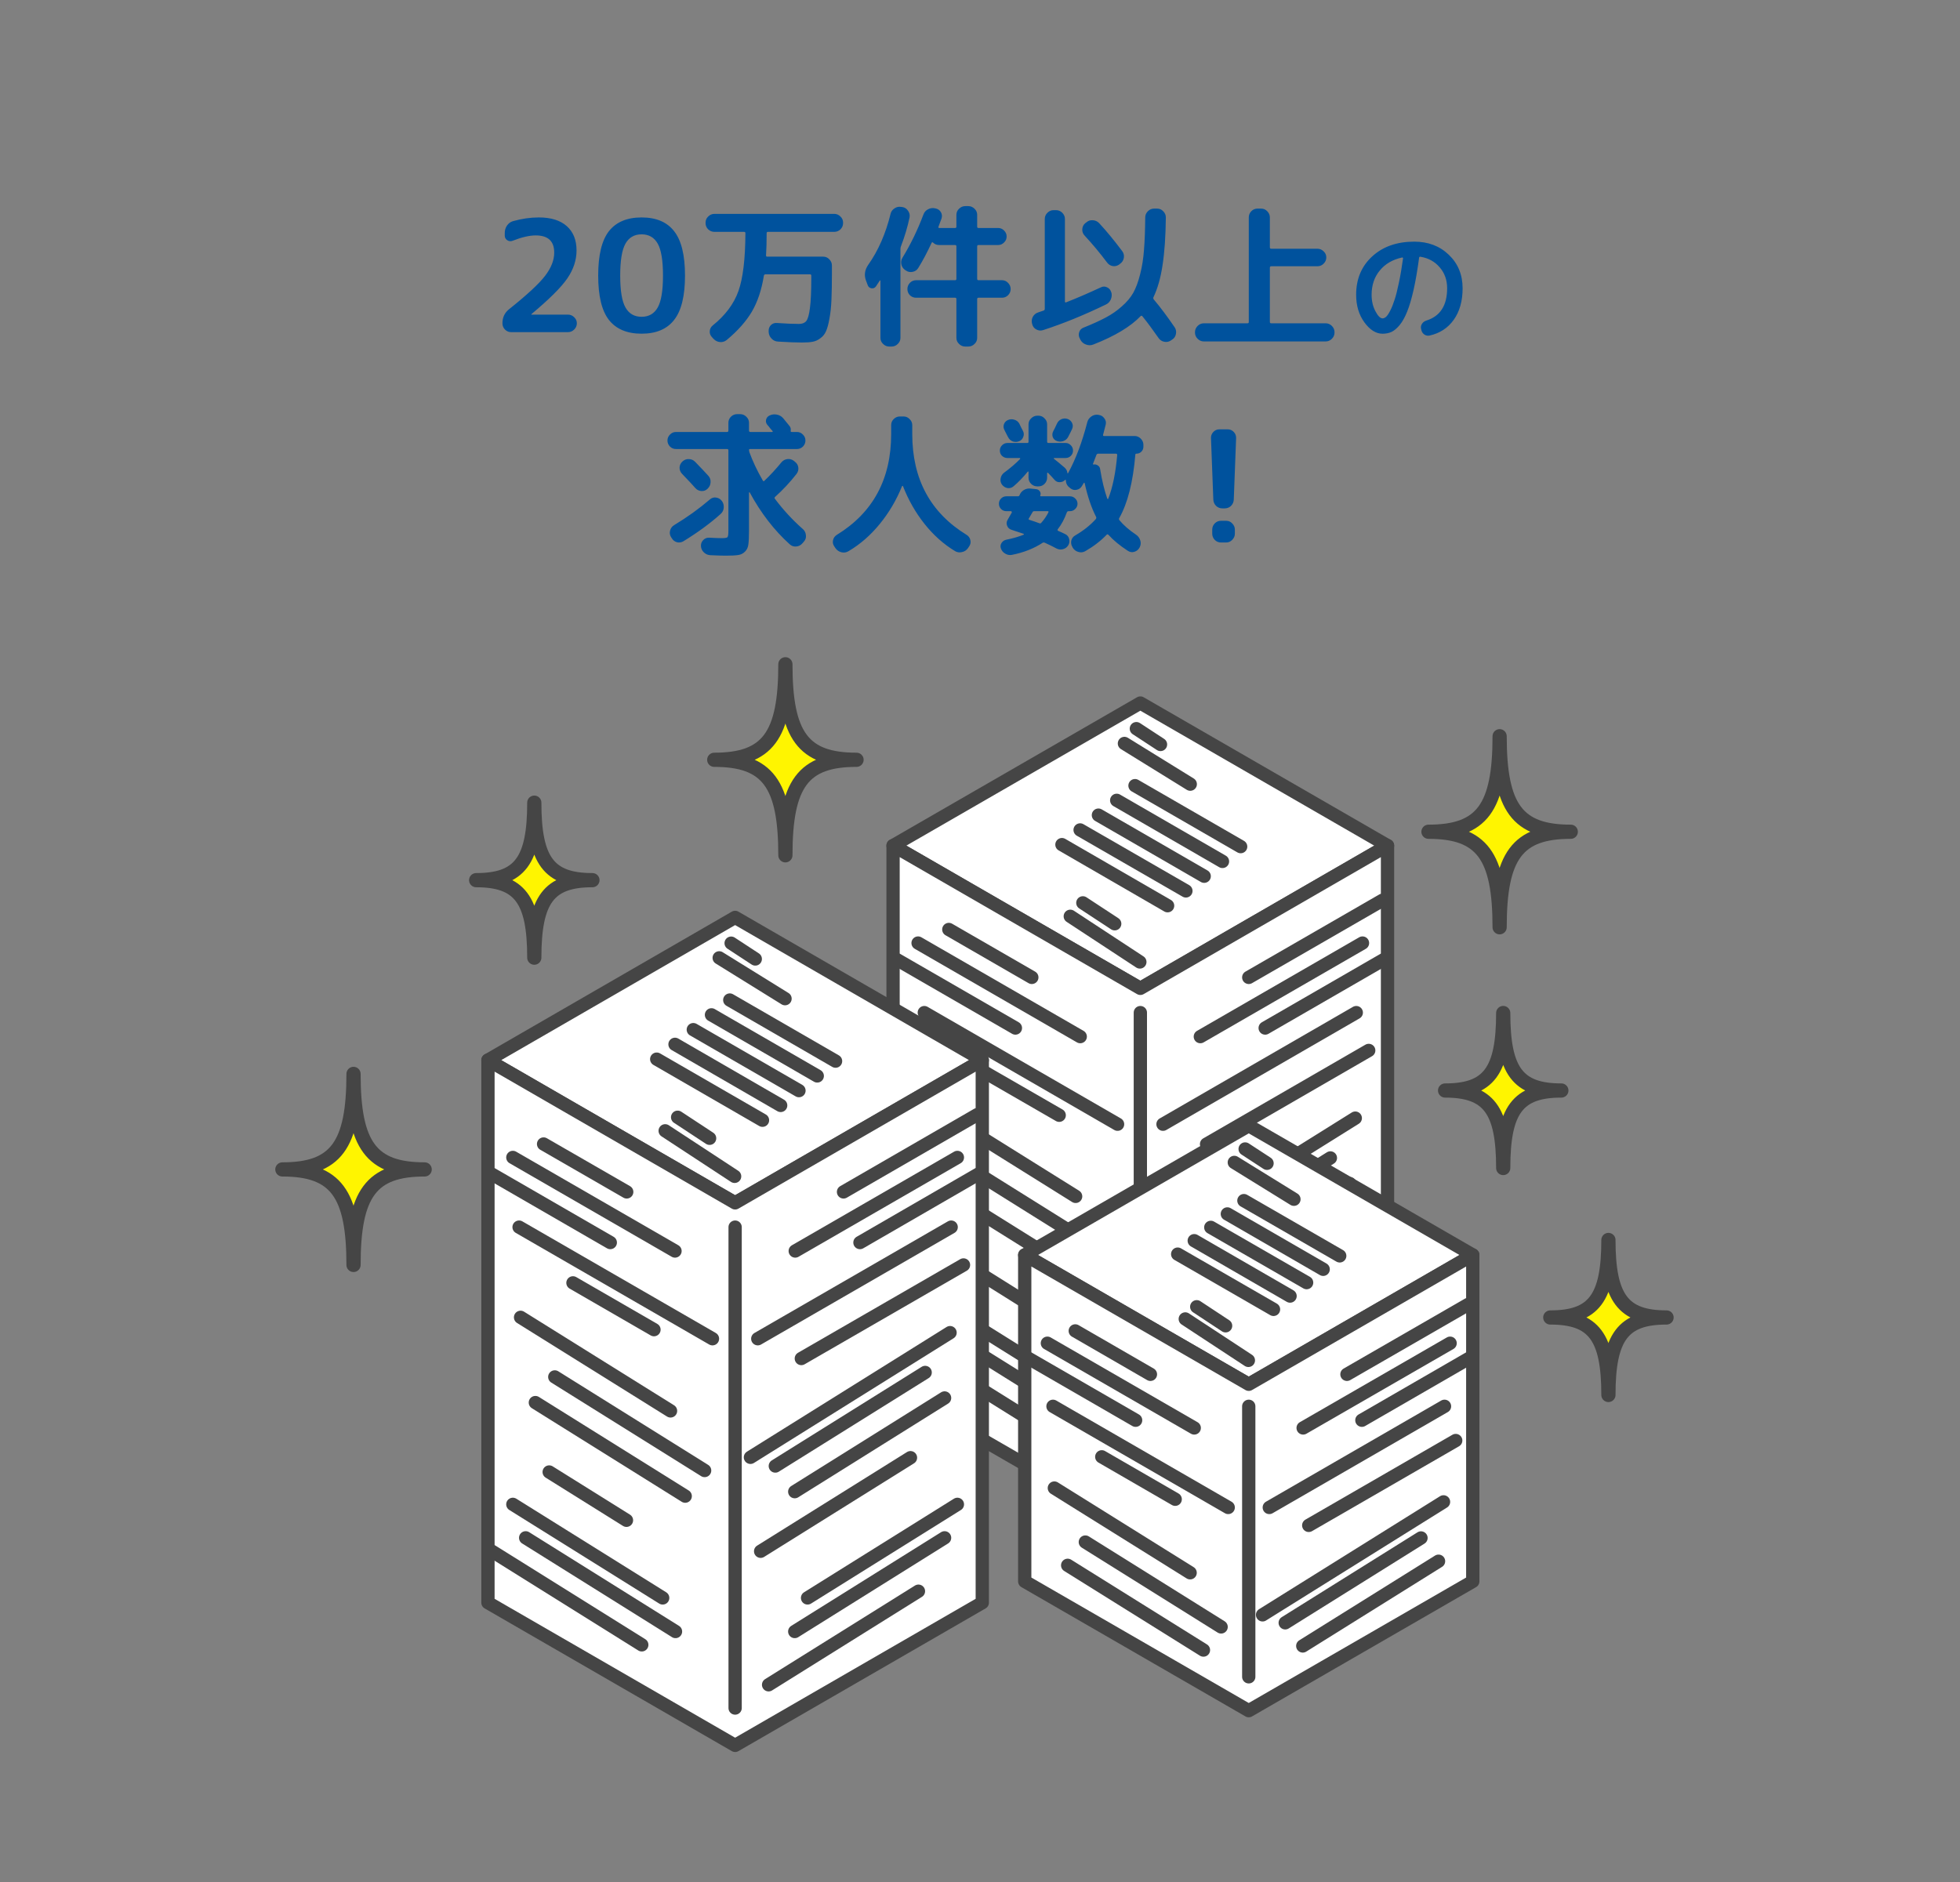 <svg width="354" height="340" viewBox="0 0 354 340" fill="none" xmlns="http://www.w3.org/2000/svg">
<rect x="0" y="0" width="354" height="340" fill="#808080" stroke="none"/>
<path d="M205.961 178.543L161.297 152.76L205.961 127L250.602 152.76L205.961 178.543Z" fill="white" stroke="#454545" stroke-width="2.4" stroke-linecap="round" stroke-linejoin="round"/>
<path d="M205.961 276.548L161.297 250.787V152.76L205.961 178.543L250.602 152.76V250.787L205.961 276.548Z" fill="white" stroke="#454545" stroke-width="2.4" stroke-linecap="round" stroke-linejoin="round"/>
<path d="M205.961 182.926V269.827" stroke="#454545" stroke-width="2.4" stroke-linecap="round" stroke-linejoin="round"/>
<path d="M225.539 176.564L249.703 162.628" stroke="#454545" stroke-width="2.4" stroke-linecap="round" stroke-linejoin="round"/>
<path d="M210.052 203.089L244.96 182.926" stroke="#454545" stroke-width="2.4" stroke-linecap="round" stroke-linejoin="round"/>
<path d="M217.919 206.685L247.208 189.759" stroke="#454545" stroke-width="2.4" stroke-linecap="round" stroke-linejoin="round"/>
<path d="M216.795 187.264L246.084 170.361" stroke="#454545" stroke-width="2.4" stroke-linecap="round" stroke-linejoin="round"/>
<path d="M228.506 185.713L249.883 173.373" stroke="#454545" stroke-width="2.4" stroke-linecap="round" stroke-linejoin="round"/>
<path d="M208.726 224.51L244.781 201.987" stroke="#454545" stroke-width="2.4" stroke-linecap="round" stroke-linejoin="round"/>
<path d="M210.546 241.504L237.61 224.578" stroke="#454545" stroke-width="2.4" stroke-linecap="round" stroke-linejoin="round"/>
<path d="M219.021 249.933L246.084 233.007" stroke="#454545" stroke-width="2.4" stroke-linecap="round" stroke-linejoin="round"/>
<path d="M216.705 255.98L243.792 239.076" stroke="#454545" stroke-width="2.4" stroke-linecap="round" stroke-linejoin="round"/>
<path d="M212.007 265.601L239.071 248.697" stroke="#454545" stroke-width="2.4" stroke-linecap="round" stroke-linejoin="round"/>
<path d="M213.221 226.084L240.285 209.18" stroke="#454545" stroke-width="2.4" stroke-linecap="round" stroke-linejoin="round"/>
<path d="M216.705 230.714L243.792 213.811" stroke="#454545" stroke-width="2.4" stroke-linecap="round" stroke-linejoin="round"/>
<path d="M186.36 176.564L171.367 167.91" stroke="#454545" stroke-width="2.4" stroke-linecap="round" stroke-linejoin="round"/>
<path d="M201.847 203.089L166.939 182.926" stroke="#454545" stroke-width="2.4" stroke-linecap="round" stroke-linejoin="round"/>
<path d="M191.305 201.47L176.649 193.018" stroke="#454545" stroke-width="2.4" stroke-linecap="round" stroke-linejoin="round"/>
<path d="M195.104 187.264L165.815 170.361" stroke="#454545" stroke-width="2.4" stroke-linecap="round" stroke-linejoin="round"/>
<path d="M183.393 185.713L162.016 173.373" stroke="#454545" stroke-width="2.4" stroke-linecap="round" stroke-linejoin="round"/>
<path d="M172.356 227.163L186.315 235.907" stroke="#454545" stroke-width="2.4" stroke-linecap="round" stroke-linejoin="round"/>
<path d="M167.208 199.222L194.272 216.126" stroke="#454545" stroke-width="2.4" stroke-linecap="round" stroke-linejoin="round"/>
<path d="M192.878 249.933L165.815 233.007" stroke="#454545" stroke-width="2.4" stroke-linecap="round" stroke-linejoin="round"/>
<path d="M195.194 255.98L168.107 239.076" stroke="#454545" stroke-width="2.4" stroke-linecap="round" stroke-linejoin="round"/>
<path d="M189.08 258.385L162.016 241.481" stroke="#454545" stroke-width="2.4" stroke-linecap="round" stroke-linejoin="round"/>
<path d="M169.861 214.62L196.947 231.546" stroke="#454545" stroke-width="2.4" stroke-linecap="round" stroke-linejoin="round"/>
<path d="M173.367 209.989L200.431 226.916" stroke="#454545" stroke-width="2.4" stroke-linecap="round" stroke-linejoin="round"/>
<path d="M205.241 131.631L209.602 134.485" stroke="#454545" stroke-width="2.4" stroke-linecap="round" stroke-linejoin="round"/>
<path d="M204.994 141.926L224.078 152.94" stroke="#454545" stroke-width="2.4" stroke-linecap="round" stroke-linejoin="round"/>
<path d="M201.69 144.578L220.796 155.615" stroke="#454545" stroke-width="2.4" stroke-linecap="round" stroke-linejoin="round"/>
<path d="M198.386 147.253L217.492 158.29" stroke="#454545" stroke-width="2.4" stroke-linecap="round" stroke-linejoin="round"/>
<path d="M195.081 149.928L214.188 160.942" stroke="#454545" stroke-width="2.4" stroke-linecap="round" stroke-linejoin="round"/>
<path d="M191.799 152.58L210.883 163.617" stroke="#454545" stroke-width="2.4" stroke-linecap="round" stroke-linejoin="round"/>
<path d="M203.084 134.305L214.975 141.656" stroke="#454545" stroke-width="2.4" stroke-linecap="round" stroke-linejoin="round"/>
<path d="M195.576 163.1L201.33 166.876" stroke="#454545" stroke-width="2.4" stroke-linecap="round" stroke-linejoin="round"/>
<path d="M193.306 165.528L205.871 173.777" stroke="#454545" stroke-width="2.4" stroke-linecap="round" stroke-linejoin="round"/>
<path d="M132.772 217.295L88.13 191.512L132.772 165.73L177.413 191.512L132.772 217.295Z" fill="white" stroke="#454545" stroke-width="2.4" stroke-linecap="round" stroke-linejoin="round"/>
<path d="M132.772 315.3L88.13 289.517V191.512L132.772 217.295L177.413 191.512V289.517L132.772 315.3Z" fill="white" stroke="#454545" stroke-width="2.4" stroke-linecap="round" stroke-linejoin="round"/>
<path d="M132.772 221.678V308.556" stroke="#454545" stroke-width="2.4" stroke-linecap="round" stroke-linejoin="round"/>
<path d="M152.35 215.317L176.514 201.358" stroke="#454545" stroke-width="2.4" stroke-linecap="round" stroke-linejoin="round"/>
<path d="M136.863 241.841L171.794 221.678" stroke="#454545" stroke-width="2.4" stroke-linecap="round" stroke-linejoin="round"/>
<path d="M144.73 245.415L174.019 228.512" stroke="#454545" stroke-width="2.4" stroke-linecap="round" stroke-linejoin="round"/>
<path d="M143.629 225.994L172.918 209.09" stroke="#454545" stroke-width="2.4" stroke-linecap="round" stroke-linejoin="round"/>
<path d="M155.317 224.465L176.694 212.102" stroke="#454545" stroke-width="2.4" stroke-linecap="round" stroke-linejoin="round"/>
<path d="M135.537 263.263L171.592 240.74" stroke="#454545" stroke-width="2.4" stroke-linecap="round" stroke-linejoin="round"/>
<path d="M137.38 280.234L164.444 263.33" stroke="#454545" stroke-width="2.4" stroke-linecap="round" stroke-linejoin="round"/>
<path d="M145.854 288.663L172.918 271.76" stroke="#454545" stroke-width="2.4" stroke-linecap="round" stroke-linejoin="round"/>
<path d="M143.539 294.732L170.603 277.806" stroke="#454545" stroke-width="2.4" stroke-linecap="round" stroke-linejoin="round"/>
<path d="M138.818 304.353L165.882 287.449" stroke="#454545" stroke-width="2.4" stroke-linecap="round" stroke-linejoin="round"/>
<path d="M140.032 264.836L167.096 247.933" stroke="#454545" stroke-width="2.4" stroke-linecap="round" stroke-linejoin="round"/>
<path d="M143.539 269.467L170.603 252.541" stroke="#454545" stroke-width="2.4" stroke-linecap="round" stroke-linejoin="round"/>
<path d="M113.193 215.317L98.178 206.663" stroke="#454545" stroke-width="2.4" stroke-linecap="round" stroke-linejoin="round"/>
<path d="M128.681 241.841L93.75 221.678" stroke="#454545" stroke-width="2.4" stroke-linecap="round" stroke-linejoin="round"/>
<path d="M118.116 240.2L103.483 231.748" stroke="#454545" stroke-width="2.4" stroke-linecap="round" stroke-linejoin="round"/>
<path d="M121.915 225.994L92.626 209.09" stroke="#454545" stroke-width="2.4" stroke-linecap="round" stroke-linejoin="round"/>
<path d="M110.226 224.465L88.827 212.102" stroke="#454545" stroke-width="2.4" stroke-linecap="round" stroke-linejoin="round"/>
<path d="M99.189 265.915L113.148 274.637" stroke="#454545" stroke-width="2.4" stroke-linecap="round" stroke-linejoin="round"/>
<path d="M94.019 237.975L121.106 254.878" stroke="#454545" stroke-width="2.4" stroke-linecap="round" stroke-linejoin="round"/>
<path d="M119.689 288.663L92.626 271.76" stroke="#454545" stroke-width="2.4" stroke-linecap="round" stroke-linejoin="round"/>
<path d="M122.005 294.732L94.941 277.806" stroke="#454545" stroke-width="2.4" stroke-linecap="round" stroke-linejoin="round"/>
<path d="M115.913 297.138L88.827 280.211" stroke="#454545" stroke-width="2.4" stroke-linecap="round" stroke-linejoin="round"/>
<path d="M96.694 253.372L123.758 270.276" stroke="#454545" stroke-width="2.4" stroke-linecap="round" stroke-linejoin="round"/>
<path d="M100.201 248.742L127.265 265.646" stroke="#454545" stroke-width="2.4" stroke-linecap="round" stroke-linejoin="round"/>
<path d="M132.052 170.383L136.413 173.238" stroke="#454545" stroke-width="2.4" stroke-linecap="round" stroke-linejoin="round"/>
<path d="M131.805 180.655L150.912 191.692" stroke="#454545" stroke-width="2.4" stroke-linecap="round" stroke-linejoin="round"/>
<path d="M128.501 183.33L147.607 194.367" stroke="#454545" stroke-width="2.4" stroke-linecap="round" stroke-linejoin="round"/>
<path d="M125.219 186.005L144.303 197.02" stroke="#454545" stroke-width="2.4" stroke-linecap="round" stroke-linejoin="round"/>
<path d="M121.915 188.658L140.999 199.694" stroke="#454545" stroke-width="2.4" stroke-linecap="round" stroke-linejoin="round"/>
<path d="M118.61 191.333L137.717 202.369" stroke="#454545" stroke-width="2.4" stroke-linecap="round" stroke-linejoin="round"/>
<path d="M129.895 173.035L141.786 180.408" stroke="#454545" stroke-width="2.4" stroke-linecap="round" stroke-linejoin="round"/>
<path d="M122.387 201.83L128.164 205.629" stroke="#454545" stroke-width="2.4" stroke-linecap="round" stroke-linejoin="round"/>
<path d="M120.139 204.28L132.682 212.507" stroke="#454545" stroke-width="2.4" stroke-linecap="round" stroke-linejoin="round"/>
<path d="M225.539 250.068L185.078 226.713L225.539 203.358L266 226.713L225.539 250.068Z" fill="white" stroke="#454545" stroke-width="2.4" stroke-linecap="round" stroke-linejoin="round"/>
<path d="M225.539 309.028L185.078 285.674V226.713L225.539 250.068L266 226.713V285.674L225.539 309.028Z" fill="white" stroke="#454545" stroke-width="2.4" stroke-linecap="round" stroke-linejoin="round"/>
<path d="M225.539 254.047V302.914" stroke="#454545" stroke-width="2.4" stroke-linecap="round" stroke-linejoin="round"/>
<path d="M243.275 248.27L265.191 235.637" stroke="#454545" stroke-width="2.4" stroke-linecap="round" stroke-linejoin="round"/>
<path d="M229.248 272.322L260.897 254.047" stroke="#454545" stroke-width="2.4" stroke-linecap="round" stroke-linejoin="round"/>
<path d="M236.374 275.558L262.921 260.228" stroke="#454545" stroke-width="2.4" stroke-linecap="round" stroke-linejoin="round"/>
<path d="M235.362 257.958L261.909 242.65" stroke="#454545" stroke-width="2.4" stroke-linecap="round" stroke-linejoin="round"/>
<path d="M245.972 256.564L265.348 245.37" stroke="#454545" stroke-width="2.4" stroke-linecap="round" stroke-linejoin="round"/>
<path d="M228.034 291.72L260.718 271.31" stroke="#454545" stroke-width="2.4" stroke-linecap="round" stroke-linejoin="round"/>
<path d="M232.125 293.159L256.649 277.829" stroke="#454545" stroke-width="2.4" stroke-linecap="round" stroke-linejoin="round"/>
<path d="M235.295 297.34L259.818 282.032" stroke="#454545" stroke-width="2.4" stroke-linecap="round" stroke-linejoin="round"/>
<path d="M207.781 248.27L194.205 240.425" stroke="#454545" stroke-width="2.4" stroke-linecap="round" stroke-linejoin="round"/>
<path d="M221.83 272.322L190.181 254.047" stroke="#454545" stroke-width="2.4" stroke-linecap="round" stroke-linejoin="round"/>
<path d="M212.255 270.838L198.993 263.173" stroke="#454545" stroke-width="2.4" stroke-linecap="round" stroke-linejoin="round"/>
<path d="M215.694 257.958L189.17 242.65" stroke="#454545" stroke-width="2.4" stroke-linecap="round" stroke-linejoin="round"/>
<path d="M205.107 256.564L185.73 245.37" stroke="#454545" stroke-width="2.4" stroke-linecap="round" stroke-linejoin="round"/>
<path d="M190.428 268.815L214.952 284.122" stroke="#454545" stroke-width="2.4" stroke-linecap="round" stroke-linejoin="round"/>
<path d="M192.833 282.774L217.357 298.082" stroke="#454545" stroke-width="2.4" stroke-linecap="round" stroke-linejoin="round"/>
<path d="M196.025 278.57L220.549 293.901" stroke="#454545" stroke-width="2.4" stroke-linecap="round" stroke-linejoin="round"/>
<path d="M224.887 207.562L228.843 210.147" stroke="#454545" stroke-width="2.4" stroke-linecap="round" stroke-linejoin="round"/>
<path d="M224.663 216.89L241.971 226.871" stroke="#454545" stroke-width="2.4" stroke-linecap="round" stroke-linejoin="round"/>
<path d="M221.673 219.295L238.981 229.298" stroke="#454545" stroke-width="2.4" stroke-linecap="round" stroke-linejoin="round"/>
<path d="M218.683 221.723L235.992 231.703" stroke="#454545" stroke-width="2.4" stroke-linecap="round" stroke-linejoin="round"/>
<path d="M215.694 224.128L233.002 234.131" stroke="#454545" stroke-width="2.4" stroke-linecap="round" stroke-linejoin="round"/>
<path d="M212.704 226.556L230.012 236.536" stroke="#454545" stroke-width="2.4" stroke-linecap="round" stroke-linejoin="round"/>
<path d="M222.932 209.989L233.699 216.643" stroke="#454545" stroke-width="2.4" stroke-linecap="round" stroke-linejoin="round"/>
<path d="M216.143 236.064L221.358 239.503" stroke="#454545" stroke-width="2.4" stroke-linecap="round" stroke-linejoin="round"/>
<path d="M214.075 238.267L225.472 245.752" stroke="#454545" stroke-width="2.4" stroke-linecap="round" stroke-linejoin="round"/>
<path d="M283.701 150.255C274.063 150.255 270.851 154.556 270.851 167.51C270.851 154.582 267.638 150.255 258 150.255C267.638 150.255 270.851 145.954 270.851 133C270.851 145.928 274.063 150.255 283.701 150.255Z" fill="#FFF500" stroke="#454545" stroke-width="2.565" stroke-linecap="round" stroke-linejoin="round"/>
<path d="M76.701 211.255C67.063 211.255 63.851 215.556 63.851 228.51C63.851 215.582 60.638 211.255 51 211.255C60.638 211.255 63.851 206.954 63.851 194C63.851 206.928 67.063 211.255 76.701 211.255Z" fill="#FFF500" stroke="#454545" stroke-width="2.565" stroke-linecap="round" stroke-linejoin="round"/>
<path d="M154.701 137.255C145.063 137.255 141.851 141.556 141.851 154.51C141.851 141.582 138.638 137.255 129 137.255C138.638 137.255 141.851 132.954 141.851 120C141.851 132.928 145.063 137.255 154.701 137.255Z" fill="#FFF500" stroke="#454545" stroke-width="2.565" stroke-linecap="round" stroke-linejoin="round"/>
<path d="M301 238C293.125 238 290.5 241.489 290.5 252C290.5 241.511 287.875 238 280 238C287.875 238 290.5 234.511 290.5 224C290.5 234.489 293.125 238 301 238Z" fill="#FFF500" stroke="#454545" stroke-width="2.565" stroke-linecap="round" stroke-linejoin="round"/>
<path d="M107 159C99.125 159 96.5 162.489 96.5 173C96.5 162.511 93.875 159 86 159C93.875 159 96.5 155.511 96.5 145C96.5 155.489 99.125 159 107 159Z" fill="#FFF500" stroke="#454545" stroke-width="2.565" stroke-linecap="round" stroke-linejoin="round"/>
<path d="M282 197C274.125 197 271.5 200.489 271.5 211C271.5 200.511 268.875 197 261 197C268.875 197 271.5 193.511 271.5 183C271.5 193.489 274.125 197 282 197Z" fill="#FFF500" stroke="#454545" stroke-width="2.565" stroke-linecap="round" stroke-linejoin="round"/>
<path d="M104.13 45.244C104.13 46.999 103.57 48.688 102.45 50.312C101.349 51.917 99.202 54.055 96.01 56.724C95.972 56.761 95.954 56.789 95.954 56.808C95.954 56.827 95.963 56.836 95.982 56.836H102.59C103.019 56.836 103.393 56.995 103.71 57.312C104.027 57.611 104.186 57.975 104.186 58.404C104.186 58.833 104.027 59.207 103.71 59.524C103.393 59.841 103.019 60 102.59 60H92.314C91.885 60 91.511 59.841 91.194 59.524C90.895 59.207 90.746 58.833 90.746 58.404C90.746 57.34 91.147 56.491 91.95 55.856C95.179 53.28 97.344 51.273 98.446 49.836C99.547 48.399 100.098 46.999 100.098 45.636C100.098 43.564 98.987 42.528 96.766 42.528C95.627 42.528 94.246 42.845 92.622 43.48C92.267 43.629 91.931 43.601 91.614 43.396C91.315 43.191 91.166 42.911 91.166 42.556V42.08C91.166 41.595 91.296 41.156 91.558 40.764C91.838 40.353 92.202 40.083 92.65 39.952C94.237 39.504 95.795 39.28 97.326 39.28C99.51 39.28 101.19 39.803 102.366 40.848C103.542 41.893 104.13 43.359 104.13 45.244ZM118.792 44.012C118.157 42.892 117.187 42.332 115.88 42.332C114.573 42.332 113.603 42.892 112.968 44.012C112.333 45.132 112.016 47.055 112.016 49.78C112.016 52.505 112.333 54.428 112.968 55.548C113.603 56.668 114.573 57.228 115.88 57.228C117.187 57.228 118.157 56.668 118.792 55.548C119.427 54.428 119.744 52.505 119.744 49.78C119.744 47.055 119.427 45.132 118.792 44.012ZM121.76 57.788C120.472 59.449 118.512 60.28 115.88 60.28C113.248 60.28 111.279 59.449 109.972 57.788C108.684 56.127 108.04 53.457 108.04 49.78C108.04 46.103 108.684 43.433 109.972 41.772C111.279 40.111 113.248 39.28 115.88 39.28C118.512 39.28 120.472 40.111 121.76 41.772C123.067 43.433 123.72 46.103 123.72 49.78C123.72 53.457 123.067 56.127 121.76 57.788ZM129.03 41.884C128.601 41.884 128.227 41.735 127.91 41.436C127.593 41.119 127.434 40.745 127.434 40.316V40.204C127.434 39.775 127.593 39.411 127.91 39.112C128.227 38.795 128.601 38.636 129.03 38.636H150.674C151.103 38.636 151.477 38.795 151.794 39.112C152.111 39.411 152.27 39.775 152.27 40.204V40.316C152.27 40.745 152.111 41.119 151.794 41.436C151.477 41.735 151.103 41.884 150.674 41.884H138.69C138.541 41.884 138.466 41.968 138.466 42.136C138.466 43.704 138.429 45.039 138.354 46.14C138.354 46.289 138.419 46.364 138.55 46.364H148.686C149.115 46.364 149.479 46.523 149.778 46.84C150.095 47.157 150.254 47.531 150.254 47.96V49.276C150.254 51.217 150.226 52.841 150.17 54.148C150.114 55.455 149.993 56.593 149.806 57.564C149.638 58.535 149.433 59.291 149.19 59.832C148.966 60.355 148.63 60.775 148.182 61.092C147.753 61.428 147.286 61.643 146.782 61.736C146.297 61.829 145.653 61.876 144.85 61.876C143.786 61.876 142.349 61.82 140.538 61.708C140.071 61.689 139.679 61.512 139.362 61.176C139.045 60.859 138.867 60.467 138.83 60V59.804C138.811 59.393 138.942 59.039 139.222 58.74C139.521 58.441 139.885 58.311 140.314 58.348C141.938 58.46 143.263 58.516 144.29 58.516C144.887 58.516 145.326 58.348 145.606 58.012C145.905 57.657 146.129 56.883 146.278 55.688C146.446 54.475 146.53 52.627 146.53 50.144V49.78C146.53 49.631 146.446 49.556 146.278 49.556H138.242C138.093 49.556 137.999 49.64 137.962 49.808C137.551 52.384 136.823 54.559 135.778 56.332C134.733 58.087 133.221 59.785 131.242 61.428C130.887 61.708 130.486 61.829 130.038 61.792C129.609 61.755 129.235 61.577 128.918 61.26L128.582 60.896C128.283 60.579 128.153 60.215 128.19 59.804C128.227 59.393 128.405 59.057 128.722 58.796C130.999 56.967 132.549 54.895 133.37 52.58C134.191 50.265 134.611 46.775 134.63 42.108C134.63 41.959 134.546 41.884 134.378 41.884H129.03ZM174.334 62.604C173.905 62.604 173.531 62.445 173.214 62.128C172.897 61.829 172.738 61.465 172.738 61.036V54.036C172.738 53.868 172.663 53.784 172.514 53.784H165.458C165.029 53.784 164.655 53.635 164.338 53.336C164.039 53.019 163.89 52.645 163.89 52.216C163.89 51.787 164.039 51.413 164.338 51.096C164.655 50.779 165.029 50.62 165.458 50.62H172.514C172.663 50.62 172.738 50.536 172.738 50.368V44.516C172.738 44.348 172.663 44.264 172.514 44.264H169.63C169.182 44.264 168.809 44.115 168.51 43.816C168.417 43.723 168.333 43.741 168.258 43.872C167.474 45.571 166.671 47.083 165.85 48.408C165.626 48.781 165.29 49.015 164.842 49.108C164.394 49.201 163.993 49.127 163.638 48.884L163.47 48.772C163.115 48.529 162.891 48.193 162.798 47.764C162.705 47.335 162.77 46.933 162.994 46.56C164.469 44.152 165.729 41.557 166.774 38.776C166.923 38.347 167.194 38.029 167.586 37.824C167.997 37.6 168.417 37.535 168.846 37.628L168.986 37.656C169.415 37.749 169.733 37.973 169.938 38.328C170.143 38.683 170.181 39.065 170.05 39.476C169.938 39.812 169.751 40.316 169.49 40.988C169.453 41.119 169.509 41.184 169.658 41.184H172.514C172.663 41.184 172.738 41.109 172.738 40.96V38.804C172.738 38.375 172.897 38.011 173.214 37.712C173.531 37.395 173.905 37.236 174.334 37.236H174.894C175.323 37.236 175.697 37.395 176.014 37.712C176.331 38.011 176.49 38.375 176.49 38.804V40.96C176.49 41.109 176.565 41.184 176.714 41.184H180.27C180.681 41.184 181.035 41.333 181.334 41.632C181.651 41.931 181.81 42.295 181.81 42.724C181.81 43.153 181.651 43.517 181.334 43.816C181.035 44.115 180.681 44.264 180.27 44.264H176.714C176.565 44.264 176.49 44.348 176.49 44.516V50.368C176.49 50.536 176.565 50.62 176.714 50.62H180.97C181.399 50.62 181.763 50.779 182.062 51.096C182.379 51.413 182.538 51.787 182.538 52.216C182.538 52.645 182.379 53.019 182.062 53.336C181.763 53.635 181.399 53.784 180.97 53.784H176.714C176.565 53.784 176.49 53.868 176.49 54.036V61.036C176.49 61.465 176.331 61.829 176.014 62.128C175.697 62.445 175.323 62.604 174.894 62.604H174.334ZM156.722 51.516L156.386 50.62C156.05 49.668 156.19 48.744 156.806 47.848C158.617 45.291 159.961 42.229 160.838 38.664C160.931 38.235 161.165 37.899 161.538 37.656C161.911 37.395 162.313 37.301 162.742 37.376L162.994 37.404C163.423 37.479 163.759 37.703 164.002 38.076C164.263 38.431 164.357 38.823 164.282 39.252C163.927 40.969 163.405 42.724 162.714 44.516C162.658 44.647 162.63 44.805 162.63 44.992V61.036C162.63 61.465 162.471 61.829 162.154 62.128C161.837 62.445 161.463 62.604 161.034 62.604H160.614C160.185 62.604 159.811 62.445 159.494 62.128C159.177 61.829 159.018 61.465 159.018 61.036V50.704C159.018 50.667 158.999 50.648 158.962 50.648C158.943 50.648 158.925 50.657 158.906 50.676C158.831 50.807 158.598 51.161 158.206 51.74C158.001 52.02 157.73 52.132 157.394 52.076C157.058 52.02 156.834 51.833 156.722 51.516ZM186.43 58.572L186.402 58.46C186.29 58.031 186.337 57.62 186.542 57.228C186.766 56.836 187.083 56.575 187.494 56.444C187.606 56.407 187.765 56.351 187.97 56.276C188.194 56.201 188.362 56.145 188.474 56.108C188.623 56.052 188.698 55.949 188.698 55.8V39.56C188.698 39.131 188.857 38.757 189.174 38.44C189.491 38.123 189.865 37.964 190.294 37.964H190.742C191.171 37.964 191.545 38.123 191.862 38.44C192.179 38.757 192.338 39.131 192.338 39.56V54.456C192.338 54.605 192.403 54.661 192.534 54.624C194.401 53.896 196.501 52.991 198.834 51.908C199.207 51.721 199.581 51.721 199.954 51.908C200.327 52.076 200.57 52.356 200.682 52.748L200.71 52.776C200.841 53.205 200.813 53.644 200.626 54.092C200.439 54.521 200.141 54.829 199.73 55.016C195.754 56.939 191.974 58.479 188.39 59.636C187.979 59.767 187.578 59.729 187.186 59.524C186.794 59.319 186.542 59.001 186.43 58.572ZM199.954 47.428C198.666 45.711 197.313 44.087 195.894 42.556C195.595 42.239 195.455 41.865 195.474 41.436C195.493 40.988 195.661 40.624 195.978 40.344L196.202 40.176C196.538 39.877 196.921 39.747 197.35 39.784C197.798 39.803 198.181 39.971 198.498 40.288C199.879 41.781 201.279 43.48 202.698 45.384C202.959 45.739 203.053 46.14 202.978 46.588C202.903 47.017 202.689 47.363 202.334 47.624L202.166 47.764C201.811 48.025 201.419 48.128 200.99 48.072C200.561 47.997 200.215 47.783 199.954 47.428ZM195.026 61.148C194.821 60.793 194.783 60.411 194.914 60C195.045 59.608 195.306 59.337 195.698 59.188C197.322 58.535 198.657 57.928 199.702 57.368C200.766 56.808 201.737 56.136 202.614 55.352C203.51 54.568 204.201 53.747 204.686 52.888C205.171 52.011 205.582 50.9 205.918 49.556C206.273 48.193 206.506 46.719 206.618 45.132C206.749 43.545 206.823 41.595 206.842 39.28C206.842 38.851 207.001 38.477 207.318 38.16C207.635 37.843 208.009 37.684 208.438 37.684H208.998C209.427 37.684 209.791 37.843 210.09 38.16C210.407 38.477 210.566 38.851 210.566 39.28C210.529 42.696 210.333 45.552 209.978 47.848C209.642 50.144 209.091 52.095 208.326 53.7C208.27 53.831 208.289 53.961 208.382 54.092C209.539 55.455 210.799 57.135 212.162 59.132C212.405 59.505 212.479 59.907 212.386 60.336C212.311 60.765 212.087 61.101 211.714 61.344L211.462 61.512C211.107 61.755 210.706 61.829 210.258 61.736C209.829 61.643 209.493 61.419 209.25 61.064C208.186 59.533 207.215 58.227 206.338 57.144C206.226 57.013 206.114 57.004 206.002 57.116C204.173 59.02 201.326 60.728 197.462 62.24C197.033 62.408 196.594 62.408 196.146 62.24C195.717 62.091 195.39 61.82 195.166 61.428L195.026 61.148ZM217.426 61.68C216.997 61.68 216.623 61.521 216.306 61.204C215.989 60.887 215.83 60.513 215.83 60.084V60C215.83 59.571 215.989 59.197 216.306 58.88C216.623 58.563 216.997 58.404 217.426 58.404H225.294C225.462 58.404 225.546 58.329 225.546 58.18V39.28C225.546 38.851 225.695 38.477 225.994 38.16C226.311 37.843 226.685 37.684 227.114 37.684H227.786C228.215 37.684 228.579 37.843 228.878 38.16C229.195 38.477 229.354 38.851 229.354 39.28V44.684C229.354 44.852 229.438 44.936 229.606 44.936H237.95C238.379 44.936 238.753 45.095 239.07 45.412C239.387 45.711 239.546 46.075 239.546 46.504C239.546 46.933 239.387 47.307 239.07 47.624C238.753 47.941 238.379 48.1 237.95 48.1H229.606C229.438 48.1 229.354 48.184 229.354 48.352V58.18C229.354 58.329 229.438 58.404 229.606 58.404H239.434C239.863 58.404 240.237 58.563 240.554 58.88C240.871 59.197 241.03 59.571 241.03 60V60.084C241.03 60.513 240.871 60.887 240.554 61.204C240.237 61.521 239.863 61.68 239.434 61.68H217.426ZM253.252 46.514C251.536 46.881 250.187 47.665 249.204 48.868C248.221 50.056 247.73 51.515 247.73 53.246C247.73 54.361 247.957 55.351 248.412 56.216C248.867 57.081 249.299 57.514 249.71 57.514C249.915 57.514 250.128 57.419 250.348 57.228C250.568 57.023 250.81 56.663 251.074 56.15C251.353 55.622 251.617 54.969 251.866 54.192C252.13 53.4 252.394 52.359 252.658 51.068C252.937 49.763 253.186 48.296 253.406 46.668C253.421 46.624 253.406 46.587 253.362 46.558C253.333 46.514 253.296 46.499 253.252 46.514ZM249.71 60.286C248.522 60.286 247.429 59.604 246.432 58.24C245.435 56.876 244.936 55.211 244.936 53.246C244.936 50.401 245.904 48.091 247.84 46.316C249.776 44.541 252.306 43.654 255.43 43.654C257.953 43.654 260.035 44.446 261.678 46.03C263.335 47.614 264.164 49.631 264.164 52.08C264.164 54.383 263.629 56.282 262.558 57.778C261.502 59.259 260.05 60.205 258.202 60.616C257.85 60.689 257.527 60.623 257.234 60.418C256.955 60.213 256.779 59.934 256.706 59.582L256.662 59.384C256.589 59.061 256.647 58.761 256.838 58.482C257.029 58.203 257.285 58.013 257.608 57.91C260.116 57.133 261.37 55.189 261.37 52.08C261.37 50.584 260.923 49.323 260.028 48.296C259.148 47.255 257.989 46.617 256.552 46.382C256.42 46.353 256.339 46.404 256.31 46.536C256.017 48.751 255.687 50.679 255.32 52.322C254.953 53.95 254.565 55.27 254.154 56.282C253.758 57.279 253.311 58.086 252.812 58.702C252.313 59.303 251.822 59.721 251.338 59.956C250.854 60.176 250.311 60.286 249.71 60.286ZM121.196 97.02C120.972 96.647 120.916 96.255 121.028 95.844C121.14 95.415 121.383 95.088 121.756 94.864C124.108 93.445 126.264 91.896 128.224 90.216C128.541 89.936 128.905 89.824 129.316 89.88C129.745 89.936 130.091 90.132 130.352 90.468L130.38 90.496C130.641 90.851 130.753 91.261 130.716 91.728C130.679 92.176 130.492 92.549 130.156 92.848C128.289 94.528 126.049 96.171 123.436 97.776C123.063 98 122.661 98.056 122.232 97.944C121.821 97.813 121.513 97.561 121.308 97.188L121.196 97.02ZM127.776 88.312C127.459 88.611 127.085 88.741 126.656 88.704C126.227 88.667 125.872 88.489 125.592 88.172C125.107 87.612 124.304 86.753 123.184 85.596C122.885 85.279 122.736 84.905 122.736 84.476C122.755 84.047 122.923 83.683 123.24 83.384C123.576 83.067 123.959 82.917 124.388 82.936C124.836 82.936 125.219 83.095 125.536 83.412C126.637 84.551 127.44 85.4 127.944 85.96C128.243 86.296 128.373 86.688 128.336 87.136C128.317 87.565 128.149 87.939 127.832 88.256L127.776 88.312ZM122.092 81.116C121.663 81.116 121.299 80.967 121 80.668C120.701 80.351 120.552 79.987 120.552 79.576C120.552 79.165 120.701 78.811 121 78.512C121.299 78.195 121.663 78.036 122.092 78.036H131.304C131.472 78.036 131.556 77.952 131.556 77.784V76.384C131.556 75.955 131.705 75.591 132.004 75.292C132.321 74.975 132.695 74.816 133.124 74.816H133.684C134.113 74.816 134.487 74.975 134.804 75.292C135.121 75.591 135.28 75.955 135.28 76.384V77.784C135.28 77.952 135.364 78.036 135.532 78.036H139.452C139.583 78.036 139.601 77.971 139.508 77.84C139.471 77.803 139.34 77.653 139.116 77.392C138.911 77.112 138.743 76.907 138.612 76.776C138.369 76.496 138.285 76.179 138.36 75.824C138.453 75.451 138.677 75.189 139.032 75.04C139.443 74.853 139.872 74.807 140.32 74.9C140.787 74.993 141.169 75.217 141.468 75.572C141.524 75.628 141.897 76.085 142.588 76.944C142.793 77.187 142.868 77.476 142.812 77.812C142.775 77.961 142.84 78.036 143.008 78.036H143.932C144.361 78.036 144.725 78.195 145.024 78.512C145.323 78.811 145.472 79.165 145.472 79.576C145.472 79.987 145.323 80.351 145.024 80.668C144.725 80.967 144.361 81.116 143.932 81.116H135.476C135.345 81.116 135.28 81.172 135.28 81.284C135.28 81.377 135.299 81.499 135.336 81.648C135.933 83.309 136.745 85.027 137.772 86.8C137.847 86.949 137.94 86.968 138.052 86.856C139.097 85.867 140.124 84.756 141.132 83.524C141.412 83.188 141.767 82.992 142.196 82.936C142.625 82.88 143.017 82.983 143.372 83.244L143.568 83.412C143.923 83.673 144.128 84.019 144.184 84.448C144.24 84.859 144.137 85.241 143.876 85.596C142.7 87.108 141.403 88.499 139.984 89.768C139.872 89.88 139.863 89.992 139.956 90.104C141.468 92.12 143.157 93.949 145.024 95.592C145.341 95.872 145.519 96.236 145.556 96.684C145.612 97.113 145.5 97.487 145.22 97.804L144.912 98.168C144.613 98.504 144.24 98.691 143.792 98.728C143.363 98.765 142.98 98.635 142.644 98.336C139.825 95.797 137.408 92.661 135.392 88.928C135.355 88.909 135.317 88.928 135.28 88.984V95.816C135.28 96.936 135.243 97.767 135.168 98.308C135.112 98.849 134.916 99.288 134.58 99.624C134.244 99.979 133.824 100.193 133.32 100.268C132.835 100.343 132.069 100.38 131.024 100.38C130.445 100.38 129.54 100.352 128.308 100.296C127.86 100.277 127.468 100.109 127.132 99.792C126.796 99.475 126.619 99.092 126.6 98.644C126.581 98.233 126.712 97.879 126.992 97.58C127.291 97.263 127.655 97.113 128.084 97.132C129.111 97.188 129.848 97.216 130.296 97.216C130.912 97.216 131.276 97.16 131.388 97.048C131.5 96.917 131.556 96.535 131.556 95.9V81.34C131.556 81.191 131.472 81.116 131.304 81.116H122.092ZM150.904 99.036L150.68 98.7C150.437 98.364 150.363 97.991 150.456 97.58C150.549 97.169 150.773 96.852 151.128 96.628C157.68 92.615 160.956 86.539 160.956 78.4V76.804C160.956 76.375 161.105 76.011 161.404 75.712C161.721 75.395 162.095 75.236 162.524 75.236H163.196C163.625 75.236 163.989 75.395 164.288 75.712C164.605 76.011 164.764 76.375 164.764 76.804V78.4C164.764 86.539 168.04 92.615 174.592 96.628C174.947 96.852 175.171 97.169 175.264 97.58C175.357 97.991 175.283 98.364 175.04 98.7L174.816 99.036C174.555 99.409 174.191 99.643 173.724 99.736C173.276 99.848 172.856 99.783 172.464 99.54C170.429 98.308 168.6 96.675 166.976 94.64C165.352 92.587 164.055 90.309 163.084 87.808C163.065 87.771 163.037 87.761 163 87.78C162.963 87.78 162.935 87.799 162.916 87.836C161.908 90.337 160.564 92.615 158.884 94.668C157.223 96.703 155.347 98.336 153.256 99.568C152.864 99.811 152.435 99.876 151.968 99.764C151.52 99.652 151.165 99.409 150.904 99.036ZM204.916 78.764C205.345 78.764 205.719 78.923 206.036 79.24C206.353 79.557 206.512 79.931 206.512 80.36V80.696C206.512 81.051 206.391 81.349 206.148 81.592C205.905 81.835 205.607 81.956 205.252 81.956C205.121 81.956 205.056 82.012 205.056 82.124C204.645 87.071 203.675 90.897 202.144 93.604C202.069 93.716 202.088 93.847 202.2 93.996C202.947 94.892 203.945 95.76 205.196 96.6C205.569 96.861 205.821 97.207 205.952 97.636C206.083 98.065 206.045 98.476 205.84 98.868L205.812 98.924C205.607 99.297 205.299 99.549 204.888 99.68C204.477 99.811 204.085 99.755 203.712 99.512C202.275 98.579 201.108 97.617 200.212 96.628C200.081 96.497 199.969 96.488 199.876 96.6C198.775 97.739 197.487 98.728 196.012 99.568C195.62 99.792 195.209 99.839 194.78 99.708C194.351 99.596 194.015 99.353 193.772 98.98L193.688 98.812C193.464 98.439 193.399 98.047 193.492 97.636C193.604 97.225 193.847 96.917 194.22 96.712C195.695 95.853 196.927 94.873 197.916 93.772C198.009 93.641 198.028 93.511 197.972 93.38C197.132 91.756 196.441 89.721 195.9 87.276C195.863 87.201 195.816 87.183 195.76 87.22C195.723 87.276 195.667 87.369 195.592 87.5C195.517 87.631 195.461 87.724 195.424 87.78C195.219 88.153 194.901 88.387 194.472 88.48C194.061 88.573 193.688 88.489 193.352 88.228L193.184 88.088C192.736 87.752 192.512 87.304 192.512 86.744C192.512 86.707 192.493 86.688 192.456 86.688C192.419 86.669 192.381 86.679 192.344 86.716C192.083 86.977 191.756 87.108 191.364 87.108C190.991 87.108 190.683 86.959 190.44 86.66C190.067 86.231 189.684 85.82 189.292 85.428C189.273 85.391 189.236 85.381 189.18 85.4C189.143 85.419 189.124 85.447 189.124 85.484V86.296C189.124 86.725 188.965 87.099 188.648 87.416C188.349 87.715 187.985 87.864 187.556 87.864H187.36C186.931 87.864 186.557 87.715 186.24 87.416C185.923 87.099 185.764 86.725 185.764 86.296V85.26C185.764 85.223 185.745 85.195 185.708 85.176C185.689 85.157 185.661 85.167 185.624 85.204C184.765 86.249 183.916 87.127 183.076 87.836C182.759 88.116 182.395 88.228 181.984 88.172C181.573 88.097 181.237 87.892 180.976 87.556C180.733 87.22 180.649 86.847 180.724 86.436C180.799 86.007 181.004 85.661 181.34 85.4C182.46 84.579 183.431 83.748 184.252 82.908C184.289 82.833 184.261 82.777 184.168 82.74H181.956C181.583 82.74 181.256 82.609 180.976 82.348C180.715 82.087 180.584 81.769 180.584 81.396C180.584 81.023 180.715 80.705 180.976 80.444C181.256 80.164 181.583 80.024 181.956 80.024H185.54C185.689 80.024 185.764 79.949 185.764 79.8V76.664C185.764 76.235 185.923 75.871 186.24 75.572C186.557 75.255 186.931 75.096 187.36 75.096H187.556C187.985 75.096 188.349 75.255 188.648 75.572C188.965 75.871 189.124 76.235 189.124 76.664V79.8C189.124 79.949 189.208 80.024 189.376 80.024H192.456C192.829 80.024 193.147 80.164 193.408 80.444C193.669 80.705 193.8 81.023 193.8 81.396C193.8 81.769 193.669 82.087 193.408 82.348C193.147 82.609 192.829 82.74 192.456 82.74H190.412C190.375 82.74 190.347 82.759 190.328 82.796C190.309 82.815 190.319 82.843 190.356 82.88C190.953 83.347 191.607 83.888 192.316 84.504C192.596 84.765 192.755 85.083 192.792 85.456C192.792 85.493 192.801 85.512 192.82 85.512C192.857 85.512 192.885 85.503 192.904 85.484C194.285 82.964 195.443 79.893 196.376 76.272C196.488 75.843 196.731 75.497 197.104 75.236C197.477 74.975 197.888 74.872 198.336 74.928L198.448 74.956C198.877 75.012 199.213 75.217 199.456 75.572C199.717 75.908 199.801 76.281 199.708 76.692C199.615 77.103 199.456 77.719 199.232 78.54C199.195 78.689 199.251 78.764 199.4 78.764H204.916ZM200.156 90.104C200.959 88.069 201.5 85.437 201.78 82.208C201.78 82.04 201.705 81.956 201.556 81.956H198.364C198.196 81.956 198.084 82.031 198.028 82.18C197.767 82.889 197.561 83.421 197.412 83.776C197.393 83.795 197.393 83.823 197.412 83.86C197.431 83.897 197.459 83.916 197.496 83.916C197.795 83.86 198.056 83.916 198.28 84.084C198.523 84.233 198.663 84.457 198.7 84.756C199.036 86.828 199.465 88.601 199.988 90.076C200.007 90.113 200.035 90.141 200.072 90.16C200.109 90.16 200.137 90.141 200.156 90.104ZM181.76 92.344C181.387 92.344 181.069 92.213 180.808 91.952C180.547 91.691 180.416 91.373 180.416 91C180.416 90.627 180.547 90.309 180.808 90.048C181.069 89.787 181.387 89.656 181.76 89.656H183.86C183.991 89.656 184.084 89.591 184.14 89.46C184.289 89.068 184.541 88.76 184.896 88.536C185.269 88.312 185.661 88.219 186.072 88.256L187.164 88.368C187.444 88.405 187.659 88.536 187.808 88.76C187.957 88.984 187.985 89.227 187.892 89.488C187.855 89.6 187.883 89.656 187.976 89.656H193.24C193.613 89.656 193.931 89.787 194.192 90.048C194.472 90.309 194.612 90.627 194.612 91C194.612 91.373 194.472 91.691 194.192 91.952C193.931 92.213 193.613 92.344 193.24 92.344H193.016C192.848 92.344 192.736 92.419 192.68 92.568C192.269 93.725 191.728 94.733 191.056 95.592C190.963 95.723 190.981 95.825 191.112 95.9C191.261 95.956 191.476 96.049 191.756 96.18C192.036 96.311 192.251 96.413 192.4 96.488C192.773 96.675 193.007 96.964 193.1 97.356C193.212 97.748 193.165 98.121 192.96 98.476C192.736 98.849 192.419 99.092 192.008 99.204C191.597 99.316 191.205 99.279 190.832 99.092C190.216 98.756 189.516 98.411 188.732 98.056C188.545 97.981 188.405 97.981 188.312 98.056C186.707 99.101 184.849 99.829 182.74 100.24C182.329 100.315 181.937 100.24 181.564 100.016C181.191 99.811 180.929 99.503 180.78 99.092C180.649 98.737 180.687 98.401 180.892 98.084C181.097 97.767 181.387 97.571 181.76 97.496C182.899 97.272 183.935 96.973 184.868 96.6C184.905 96.581 184.924 96.553 184.924 96.516C184.924 96.479 184.905 96.451 184.868 96.432C183.785 96.059 183.057 95.816 182.684 95.704C182.311 95.592 182.049 95.349 181.9 94.976C181.751 94.603 181.779 94.248 181.984 93.912C182.021 93.837 182.133 93.641 182.32 93.324C182.507 93.007 182.647 92.764 182.74 92.596C182.759 92.54 182.749 92.484 182.712 92.428C182.693 92.372 182.656 92.344 182.6 92.344H181.76ZM185.82 93.66C185.745 93.791 185.783 93.875 185.932 93.912C186.641 94.136 187.239 94.341 187.724 94.528C187.873 94.584 187.995 94.547 188.088 94.416C188.592 93.856 189.012 93.24 189.348 92.568C189.423 92.419 189.376 92.344 189.208 92.344H186.8C186.632 92.344 186.52 92.419 186.464 92.568C186.333 92.811 186.119 93.175 185.82 93.66ZM184.812 78.932C184.681 79.305 184.429 79.567 184.056 79.716C183.683 79.865 183.3 79.875 182.908 79.744C182.535 79.595 182.255 79.333 182.068 78.96C181.993 78.811 181.881 78.596 181.732 78.316C181.601 78.036 181.499 77.831 181.424 77.7C181.237 77.364 181.2 77.019 181.312 76.664C181.443 76.291 181.685 76.029 182.04 75.88C182.413 75.712 182.805 75.693 183.216 75.824C183.627 75.955 183.925 76.197 184.112 76.552C184.187 76.701 184.289 76.916 184.42 77.196C184.569 77.476 184.681 77.691 184.756 77.84C184.943 78.195 184.961 78.559 184.812 78.932ZM192.904 78.96C192.717 79.315 192.419 79.557 192.008 79.688C191.616 79.819 191.233 79.809 190.86 79.66C190.505 79.529 190.263 79.287 190.132 78.932C190.02 78.559 190.057 78.204 190.244 77.868C190.412 77.569 190.627 77.131 190.888 76.552C191.056 76.179 191.317 75.908 191.672 75.74C192.045 75.572 192.428 75.553 192.82 75.684C193.193 75.815 193.464 76.057 193.632 76.412C193.8 76.767 193.8 77.131 193.632 77.504C193.408 77.989 193.165 78.475 192.904 78.96ZM220.792 91.84C220.344 91.84 219.961 91.691 219.644 91.392C219.327 91.075 219.159 90.692 219.14 90.244L218.72 79.156C218.701 78.727 218.841 78.353 219.14 78.036C219.439 77.719 219.803 77.56 220.232 77.56H221.744C222.173 77.56 222.537 77.719 222.836 78.036C223.135 78.353 223.275 78.727 223.256 79.156L222.836 90.244C222.817 90.692 222.649 91.075 222.332 91.392C222.015 91.691 221.632 91.84 221.184 91.84H220.792ZM221.464 94.08C221.893 94.08 222.257 94.239 222.556 94.556C222.873 94.873 223.032 95.247 223.032 95.676V96.404C223.032 96.833 222.873 97.207 222.556 97.524C222.257 97.841 221.893 98 221.464 98H220.512C220.083 98 219.709 97.841 219.392 97.524C219.093 97.207 218.944 96.833 218.944 96.404V95.676C218.944 95.247 219.093 94.873 219.392 94.556C219.709 94.239 220.083 94.08 220.512 94.08H221.464Z" fill="#00529D"/>
</svg>
